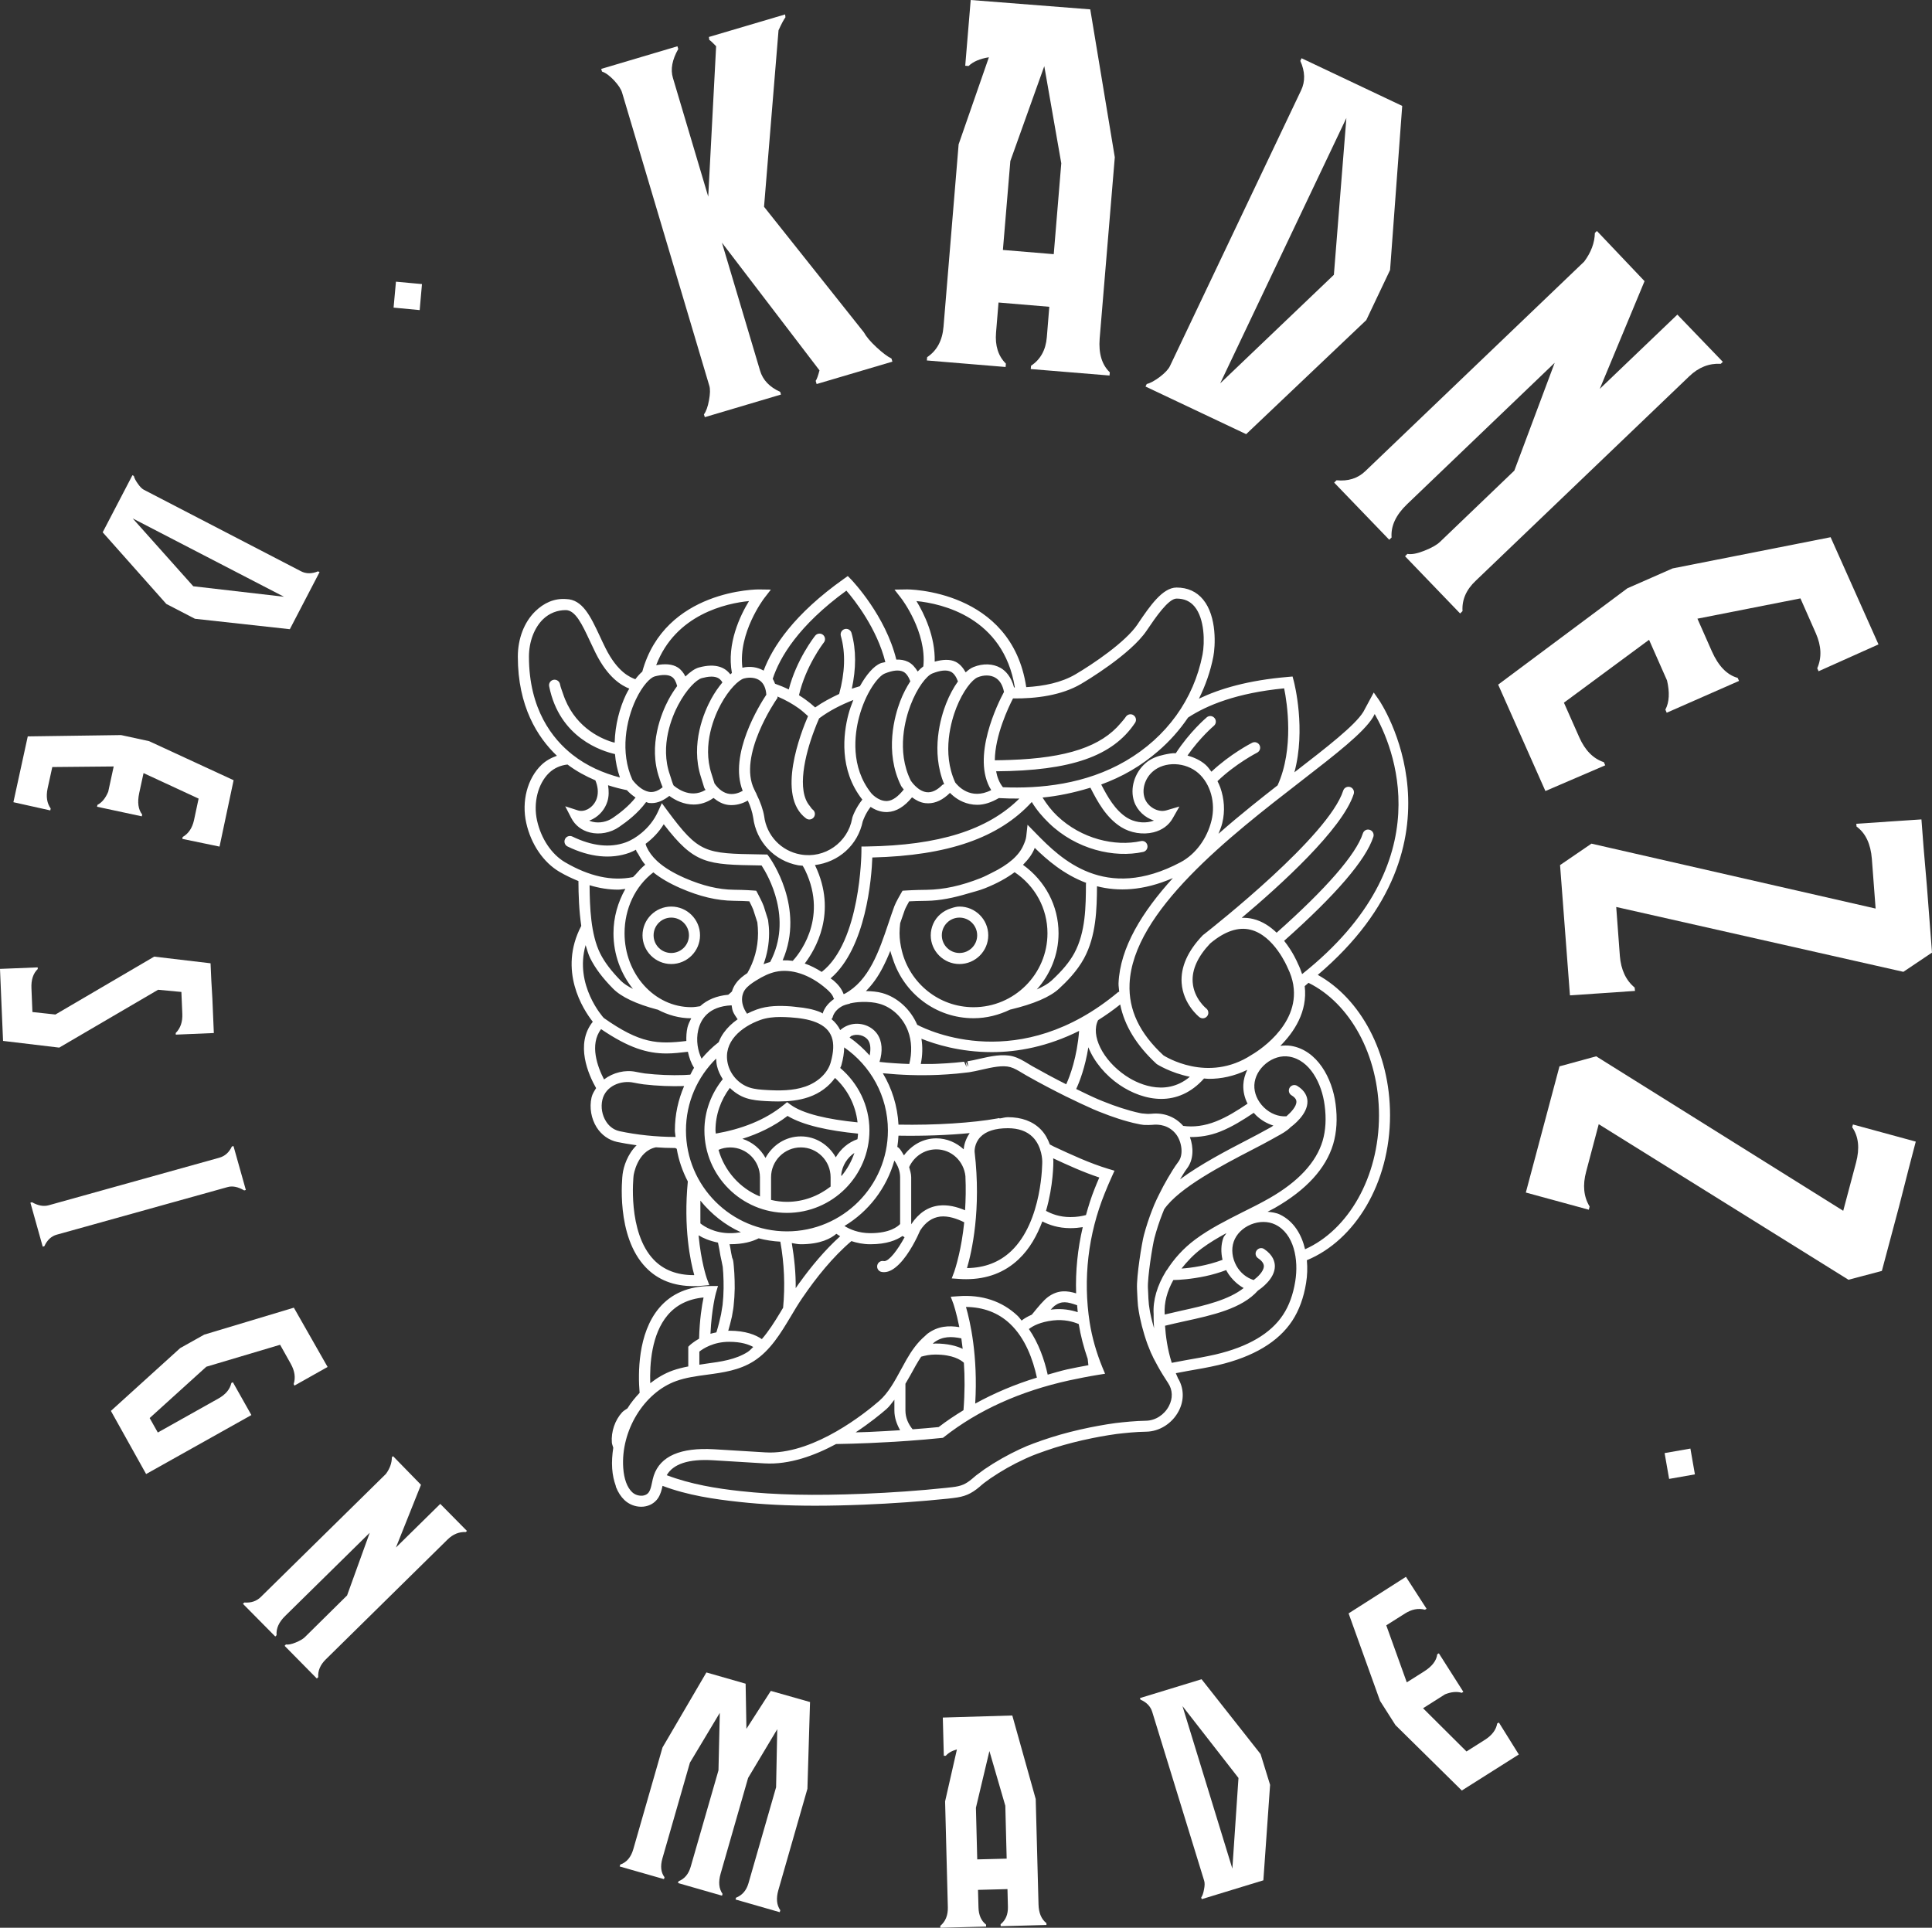 <?xml version="1.0" encoding="utf-8"?>
<!-- Generator: Adobe Illustrator 16.0.0, SVG Export Plug-In . SVG Version: 6.00 Build 0)  -->
<!DOCTYPE svg PUBLIC "-//W3C//DTD SVG 1.1//EN" "http://www.w3.org/Graphics/SVG/1.1/DTD/svg11.dtd">
<svg version="1.1" id="Layer_1" xmlns="http://www.w3.org/2000/svg" xmlns:xlink="http://www.w3.org/1999/xlink" x="0px" y="0px"
	 width="60px" height="59.872px" viewBox="0 0 60 59.872" enable-background="new 0 0 60 59.872" xml:space="preserve">
<rect x="0" y="0" width="60" height="59.872" fill="#333333" stroke="none"/>
<path fill="#FFFFFF" d="M31.964,45.066L31.964,45.066L31.964,45.066z"/>
<path fill="#FFFFFF" d="M19.07,2.496c0.135,0.146,0.22,0.275,0.252,0.389l2.705,9.092c0.033,0.101,0.029,0.255-0.009,0.457
	c-0.036,0.201-0.09,0.346-0.157,0.437l0.028,0.085l2.365-0.702l-0.024-0.083c-0.331-0.15-0.54-0.368-0.626-0.66L22.42,7.536
	l3.03,3.967c-0.043,0.166-0.083,0.275-0.118,0.326l0.029,0.099l2.353-0.696l-0.028-0.097c-0.12-0.057-0.275-0.173-0.466-0.35
	c-0.191-0.177-0.319-0.33-0.392-0.464l-3.1-3.899l0.45-5.481c0.092-0.202,0.164-0.337,0.215-0.404l-0.01-0.089l-2.367,0.7
	l0.011,0.089c0.051,0.037,0.122,0.101,0.213,0.199l-0.245,4.671l-1.097-3.688c-0.08-0.265-0.023-0.565,0.166-0.897l-0.026-0.085
	L18.671,2.14l0.025,0.083C18.811,2.261,18.935,2.354,19.07,2.496"/>
<path fill="#FFFFFF" d="M31.239,11.294c-0.238-0.236-0.34-0.556-0.306-0.965l0.077-0.933l1.577,0.132l-0.077,0.947
	c-0.033,0.398-0.199,0.692-0.49,0.884l-0.009,0.103l2.446,0.201l0.009-0.099c-0.248-0.239-0.351-0.587-0.315-1.049l0.47-5.631
	l-0.762-4.593L30.146,0l-0.17,2.042L30.08,2.05c0.14-0.135,0.348-0.226,0.631-0.271l-0.94,2.704l-0.469,5.662
	c-0.035,0.431-0.206,0.747-0.508,0.947l-0.01,0.103l2.446,0.203L31.239,11.294z M31.377,5.002l1.054-2.947l0.528,3.016l-0.234,2.823
	l-1.579-0.131L31.377,5.002z"/>
<path fill="#FFFFFF" d="M42.431,9.942l0.739-1.556l0.377-5.097l-3.125-1.48l-0.04,0.081c0.15,0.332,0.157,0.636,0.027,0.911
	l-4.075,8.568c-0.046,0.097-0.15,0.211-0.313,0.336c-0.162,0.121-0.299,0.196-0.408,0.221l-0.038,0.079l3.126,1.479L42.431,9.942z
	 M41.813,3.665l-0.388,4.87l-3.531,3.372L41.813,3.665z"/>
<path fill="#FFFFFF" d="M41.507,14.916l-0.073,0.073l1.71,1.775l0.073-0.071c-0.027-0.354,0.132-0.698,0.481-1.033l4.584-4.392
	l-1.253,3.348l-2.31,2.215c-0.101,0.095-0.261,0.186-0.483,0.273c-0.222,0.089-0.398,0.123-0.528,0.099l-0.073,0.073l1.71,1.777
	l0.075-0.073c-0.022-0.346,0.111-0.664,0.414-0.947l6.629-6.348c0.289-0.277,0.615-0.406,0.978-0.386l0.063-0.061l-1.412-1.467
	l-2.41,2.307l1.391-3.346l-1.479-1.558L49.53,7.235c-0.006,0.305-0.118,0.603-0.332,0.89l-6.797,6.508
	C42.166,14.859,41.865,14.952,41.507,14.916"/>
<path fill="#FFFFFF" d="M50.54,18.271l-4.013,2.992l1.467,3.305l1.858-0.799l-0.043-0.097c-0.332-0.11-0.585-0.369-0.764-0.774
	l-0.476-1.074l2.644-1.953l0.558,1.263c0.086,0.37,0.072,0.672-0.051,0.906l0.041,0.096l2.247-0.988l-0.044-0.095
	c-0.329-0.09-0.598-0.365-0.803-0.83l-0.446-1.008l3.199-0.63l0.479,1.085c0.172,0.393,0.188,0.753,0.043,1.085l0.041,0.093
	l1.861-0.834l-1.487-3.329l-4.907,0.969L50.54,18.271z"/>
<path fill="#FFFFFF" d="M57.657,25.671c0.283,0.207,0.438,0.541,0.475,1.002l0.117,1.545l-8.825-2.016l-0.975,0.666l0.307,4.046
	l2.021-0.138l-0.012-0.105c-0.272-0.225-0.425-0.555-0.459-0.984l-0.113-1.518l8.918,2.014L60,29.586
	c-0.037-0.462-0.09-1.15-0.159-2.07c-0.083-0.919-0.136-1.61-0.169-2.067l-2.023,0.135L57.657,25.671z"/>
<path fill="#FFFFFF" d="M57.521,35.009c0.199,0.287,0.239,0.653,0.12,1.101l-0.398,1.495l-7.672-4.798l-1.14,0.312l-1.045,3.919
	l1.957,0.534l0.024-0.1c-0.186-0.306-0.22-0.666-0.107-1.085l0.39-1.472l7.756,4.832l1.037-0.275
	c0.118-0.445,0.297-1.115,0.535-2.006c0.227-0.893,0.398-1.563,0.518-2.01l-1.951-0.532L57.521,35.009z"/>
<polygon fill="#FFFFFF" points="13.044,9.509 13.105,8.823 12.3,8.749 12.296,8.749 12.292,8.798 12.223,9.554 13.034,9.631 "/>
<path fill="#FFFFFF" d="M6.054,19.218l2.947,0.324l0.923-1.773l-0.047-0.024c-0.193,0.079-0.371,0.079-0.528-0.002l-4.882-2.532
	c-0.056-0.029-0.119-0.091-0.186-0.188c-0.07-0.096-0.11-0.177-0.124-0.239l-0.044-0.025l-0.924,1.773l1.976,2.225L6.054,19.218z
	 M8.819,18.534l-2.817-0.326l-1.881-2.107L8.819,18.534z"/>
<path fill="#FFFFFF" d="M1.574,25.11c-0.117-0.164-0.148-0.37-0.096-0.621l0.146-0.666l1.907-0.018l-0.17,0.785
	c-0.085,0.201-0.195,0.336-0.334,0.407l-0.013,0.059l1.39,0.298l0.011-0.058c-0.122-0.153-0.153-0.376-0.092-0.663l0.135-0.622
	l1.71,0.792l-0.143,0.67c-0.054,0.243-0.171,0.419-0.352,0.522l-0.011,0.059l1.156,0.24l0.437-2.062L4.63,23.019L3.76,22.83
	l-2.898,0.041l-0.446,2.044l1.146,0.255L1.574,25.11z"/>
<path fill="#FFFFFF" d="M4.91,30.74l0.723,0.068l0.029,0.677c0.011,0.251-0.056,0.448-0.205,0.599l0.002,0.05l1.182-0.05
	l-0.046-1.081c-0.024-0.364-0.042-0.725-0.056-1.085l-1.75-0.207l-3.068,1.798l-0.714-0.077l-0.03-0.733
	c-0.013-0.265,0.053-0.467,0.196-0.603L1.17,30.045L0,30.092l0.047,1.121c0.018,0.369,0.031,0.741,0.048,1.116l1.744,0.208
	L4.91,30.74z"/>
<path fill="#FFFFFF" d="M7.584,36.972l0.051-0.014l-0.384-1.364l-0.05,0.014c-0.085,0.181-0.214,0.299-0.392,0.349L1.51,37.434
	c-0.156,0.042-0.326,0.013-0.516-0.095l-0.05,0.014l0.383,1.366l0.05-0.014c0.089-0.193,0.218-0.313,0.387-0.359l5.302-1.477
	C7.221,36.824,7.393,36.861,7.584,36.972"/>
<path fill="#FFFFFF" d="M7.232,42.929l-0.047,0.024c-0.044,0.199-0.18,0.358-0.403,0.483l-1.881,1.055l-0.253-0.449l1.76-1.594
	l2.291-0.682l0.331,0.591c0.125,0.224,0.154,0.434,0.09,0.629l0.025,0.048l1.029-0.579l-1.048-1.841l-2.783,0.837L5.595,41.87
	l-2.151,1.95l1.094,1.961l3.269-1.832L7.232,42.929z"/>
<path fill="#FFFFFF" d="M12.296,48.063l0.778-1.948l-0.868-0.89L12.17,45.26c-0.001,0.177-0.062,0.35-0.185,0.517l-3.882,3.819
	c-0.135,0.134-0.305,0.19-0.515,0.175l-0.044,0.04l1.005,1.016l0.041-0.042c-0.018-0.207,0.071-0.407,0.271-0.601l2.621-2.579
	l-0.703,1.946l-1.317,1.301c-0.057,0.054-0.151,0.108-0.278,0.161c-0.128,0.053-0.23,0.073-0.305,0.061l-0.04,0.043l1,1.014
	l0.044-0.041c-0.015-0.199,0.063-0.384,0.234-0.552l3.785-3.726c0.166-0.162,0.354-0.24,0.562-0.229l0.038-0.035l-0.829-0.84
	L12.296,48.063z"/>
<path fill="#FFFFFF" d="M23.181,53.694l-0.025-1.402l-1.218-0.349l-1.363,2.33l-0.907,3.159c-0.071,0.248-0.205,0.408-0.406,0.479
	l-0.017,0.058l1.375,0.393l0.018-0.057c-0.112-0.15-0.135-0.342-0.067-0.583l0.855-2.976l0.928-1.548l-0.041,1.785l-0.863,2.995
	c-0.064,0.223-0.188,0.375-0.377,0.45l-0.016,0.056l1.366,0.392l0.016-0.056c-0.115-0.163-0.133-0.372-0.059-0.629l0.853-2.972
	l0.905-1.513l-0.036,1.803l-0.858,2.983c-0.065,0.223-0.193,0.37-0.386,0.447l-0.015,0.056l1.372,0.394l0.018-0.06
	c-0.114-0.161-0.134-0.369-0.06-0.627l0.902-3.146l0.081-2.694l-1.218-0.346L23.181,53.694z"/>
<path fill="#FFFFFF" d="M32.252,59.146l-0.087-3.271l-0.727-2.595l-2.158,0.064l0.031,1.187h0.062
	c0.072-0.087,0.188-0.154,0.345-0.197l-0.367,1.614l0.085,3.287c0.006,0.251-0.072,0.442-0.234,0.578l0.002,0.059l1.421-0.036
	l-0.003-0.063c-0.151-0.117-0.229-0.298-0.234-0.534l-0.015-0.543l0.915-0.024l0.014,0.552c0.005,0.231-0.067,0.411-0.227,0.539
	l0.002,0.062l1.422-0.039l-0.002-0.057C32.34,59.605,32.259,59.413,32.252,59.146 M30.349,57.749l-0.041-1.603l0.419-1.762
	l0.494,1.7l0.042,1.642L30.349,57.749z"/>
<path fill="#FFFFFF" d="M37.316,52.154l-1.914,0.585l0.016,0.048c0.191,0.083,0.313,0.211,0.365,0.379l1.614,5.248
	c0.019,0.06,0.019,0.15-0.005,0.267c-0.02,0.116-0.05,0.201-0.088,0.253l0.018,0.05l1.913-0.585l0.209-2.965l-0.295-0.955
	L37.316,52.154z M38.272,58.036l-1.549-5.048l1.739,2.232L38.272,58.036z"/>
<path fill="#FFFFFF" d="M46.497,53.528c-0.034,0.199-0.163,0.366-0.377,0.504l-0.577,0.365l-1.349-1.342l0.68-0.431
	c0.2-0.081,0.375-0.094,0.523-0.048l0.048-0.032l-0.76-1.195l-0.05,0.03c-0.023,0.197-0.159,0.374-0.406,0.531l-0.54,0.341
	l-0.637-1.771l0.582-0.368c0.21-0.132,0.415-0.172,0.619-0.117l0.05-0.03l-0.64-0.992l-1.781,1.136l0.977,2.718l0.478,0.751
	l2.061,2.032l1.77-1.119l-0.618-0.992L46.497,53.528z"/>
<polygon fill="#FFFFFF" points="51.697,45.13 51.697,45.131 51.696,45.131 51.836,45.931 51.836,45.932 52.637,45.791 52.497,44.99 
	"/>
<path fill="#FFFFFF" d="M20.846,29.941c0.492,0,0.894-0.4,0.894-0.892c0-0.492-0.402-0.893-0.894-0.893
	c-0.491,0-0.892,0.401-0.892,0.893C19.954,29.541,20.355,29.941,20.846,29.941 M20.846,28.499c0.304,0,0.55,0.247,0.55,0.55
	c0,0.303-0.246,0.549-0.55,0.549c-0.303,0-0.548-0.246-0.548-0.549C20.298,28.746,20.543,28.499,20.846,28.499"/>
<path fill="#FFFFFF" d="M40.925,30.278c4.876-4.138,1.931-8.498,1.898-8.542l-0.16-0.228l-0.321,0.597
	c-0.256,0.421-1.13,1.098-2.143,1.881c0.36-1.335,0.002-2.753-0.02-2.835l-0.037-0.14l-0.144,0.013
	c-1.233,0.103-2.121,0.367-2.764,0.676c0.203-0.41,0.357-0.845,0.447-1.306c0.061-0.313,0.12-1.242-0.317-1.773
	c-0.204-0.248-0.482-0.373-0.825-0.373c-0.438,0-0.835,0.586-1.186,1.103l-0.029,0.045c-0.373,0.549-1.387,1.232-1.927,1.549
	c-0.438,0.257-0.984,0.366-1.526,0.396c-0.454-3.03-3.684-3.046-3.748-3.034l-0.344,0.005l0.211,0.272
	c0.01,0.012,0.796,1.043,0.685,2.113c-0.059,0.043-0.117,0.095-0.175,0.159c-0.081-0.133-0.176-0.242-0.301-0.302
	c-0.108-0.053-0.229-0.073-0.363-0.068c-0.333-1.359-1.346-2.429-1.404-2.49l-0.103-0.105l-0.12,0.085
	c-1.55,1.098-2.215,2.111-2.494,2.852c-0.189-0.108-0.417-0.146-0.659-0.09c-0.136-1.083,0.664-2.142,0.674-2.154l0.21-0.272
	l-0.343-0.005c-0.065-0.007-2.946,0.001-3.65,2.552c-0.074,0.064-0.146,0.144-0.216,0.237c-0.002-0.001-0.003-0.002-0.004-0.002
	c-0.149-0.057-0.544-0.209-0.921-0.963c-0.063-0.125-0.121-0.251-0.178-0.373c-0.287-0.612-0.534-1.141-1.045-1.152
	c-0.374-0.029-0.696,0.123-0.961,0.382c-0.343,0.335-0.54,0.848-0.54,1.406c0,1.543,0.61,2.505,1.214,3.079
	c-0.175,0.062-0.343,0.15-0.484,0.287c-0.435,0.422-0.619,1.129-0.468,1.801c0.146,0.656,0.532,1.223,1.031,1.516
	c0.198,0.116,0.394,0.207,0.589,0.287c0.002,0.421,0.018,0.912,0.088,1.392c-0.725,1.389,0.056,2.595,0.358,2.978
	c-0.556,0.691-0.135,1.646,0.103,2.061c-0.056,0.09-0.116,0.178-0.142,0.291c-0.071,0.312-0.011,0.658,0.16,0.929
	c0.151,0.237,0.378,0.397,0.639,0.453c0.14,0.03,0.356,0.066,0.601,0.102c-0.278,0.27-0.405,0.655-0.435,0.897
	c-0.01,0.078-0.221,1.925,0.724,2.9c0.371,0.385,0.867,0.578,1.475,0.578c0.088,0,0.177-0.004,0.269-0.012l0.225-0.02l-0.079-0.211
	c-0.003-0.009-0.177-0.505-0.255-1.336c0.14,0.088,0.34,0.173,0.603,0.227c0.015,0.071,0.031,0.143,0.043,0.215
	c0.02,0.124,0.04,0.247,0.07,0.365l0.035,0.176c0.006,0.069,0.012,0.138,0.016,0.209c0.01,0.152,0.01,0.305,0.01,0.456
	c-0.002,0.17-0.012,0.337-0.031,0.513l-0.048,0.296c-0.04,0.182-0.083,0.358-0.137,0.533c-0.003,0.009-0.006,0.017-0.009,0.026
	c-0.064,0.014-0.126,0.024-0.183,0.043c0.037-0.778,0.166-1.255,0.169-1.264l0.065-0.221l-0.23,0.002
	c-0.682,0.003-1.22,0.233-1.6,0.685c-0.665,0.791-0.654,2.038-0.604,2.632c-0.001,0.001-0.002,0.003-0.003,0.004
	c-0.138,0.146-0.267,0.304-0.374,0.477c-0.001,0.002-0.002,0.002-0.003,0.003c-0.055,0.04-0.113,0.068-0.163,0.121
	c-0.223,0.243-0.345,0.603-0.319,0.939c0.005,0.059,0.031,0.105,0.044,0.161c-0.032,0.213-0.049,0.43-0.034,0.647
	c0.014,0.203,0.054,0.377,0.11,0.532c0.004,0.012,0.004,0.029,0.008,0.04c0.064,0.163,0.151,0.299,0.262,0.405
	c0.139,0.133,0.33,0.209,0.521,0.209c0.026,0,0.051-0.001,0.076-0.004c0.186-0.021,0.344-0.112,0.445-0.26
	c0.082-0.122,0.115-0.259,0.142-0.385c0.784,0.297,1.618,0.416,2.383,0.499c0.724,0.079,1.482,0.118,2.356,0.118
	c0.466,0,0.967-0.011,1.512-0.033c0.882-0.036,1.754-0.098,2.617-0.187l0.167-0.02c0.346-0.04,0.543-0.123,0.81-0.347
	c0.034-0.031,0.069-0.062,0.139-0.118l0.201-0.146c0.33-0.225,0.69-0.43,1.072-0.605l0.053-0.024
	c0.055-0.023,0.129-0.056,0.152-0.066l0.045-0.018l0.127-0.049c0.178-0.065,0.356-0.128,0.538-0.186
	c0.366-0.115,0.76-0.216,1.17-0.299c0.172-0.035,0.341-0.066,0.516-0.094l0.176-0.026l0.065-0.01
	c0.277-0.032,0.603-0.067,0.919-0.071c0.413-0.005,0.81-0.256,1.011-0.64c0.18-0.34,0.165-0.723-0.029-1.033l-0.004-0.016
	c-0.021-0.041-0.036-0.086-0.056-0.128c0.122-0.021,0.244-0.048,0.366-0.069c0.318-0.055,0.638-0.109,0.951-0.183
	c1.093-0.257,1.867-0.72,2.299-1.376c0.212-0.323,0.357-0.718,0.43-1.174c0.038-0.229,0.046-0.469,0.024-0.707
	c1.493-0.616,2.583-2.39,2.583-4.503C43.17,32.688,42.244,31.009,40.925,30.278 M40.408,24.258c1.082-0.838,1.937-1.5,2.232-1.983
	l0.053-0.099c0.551,0.966,2.15,4.576-2.255,8.078c-0.035-0.11-0.08-0.223-0.137-0.338c-0.009-0.025-0.152-0.359-0.421-0.696
	c1.605-1.426,2.541-2.514,2.771-3.231c0.029-0.09-0.021-0.187-0.11-0.215c-0.091-0.032-0.187,0.019-0.216,0.11
	c-0.209,0.649-1.138,1.716-2.678,3.084c-0.199-0.19-0.439-0.356-0.731-0.427c-0.116-0.029-0.234-0.038-0.354-0.035
	c1.205-1.013,3.129-2.758,3.479-3.846c0.029-0.091-0.021-0.187-0.11-0.216c-0.091-0.029-0.187,0.021-0.216,0.11
	c-0.456,1.414-3.998,4.207-4.326,4.466c-0.007,0.006-0.014,0.008-0.021,0.014c0,0.001,0,0.002-0.001,0.003
	c-0.002,0.002-0.012,0.009-0.013,0.01c-0.471,0.491-0.691,0.99-0.657,1.483c0.046,0.654,0.53,1.043,0.551,1.06
	c0.032,0.024,0.069,0.037,0.106,0.037c0.051,0,0.101-0.023,0.135-0.066c0.059-0.074,0.046-0.182-0.028-0.241
	c-0.004-0.002-0.386-0.309-0.421-0.813c-0.029-0.392,0.161-0.803,0.543-1.205l0.011-0.009c0.442-0.37,0.863-0.512,1.24-0.418
	c0.735,0.179,1.146,1.162,1.155,1.183c0.089,0.179,0.144,0.352,0.173,0.517c0,0.006,0.001,0.011,0.002,0.016
	c0.212,1.297-1.216,2.126-1.293,2.17c-1.368,0.896-2.703,0.038-2.737,0.018c-0.744-0.686-1.089-1.413-1.054-2.224
	C35.176,28.309,38.2,25.967,40.408,24.258 M37.967,39.128c-0.488,0.183-0.966,0.25-1.274,0.271c0.177-0.224,0.38-0.44,0.636-0.63
	c0.237-0.176,0.495-0.328,0.758-0.471c-0.028,0.053-0.077,0.096-0.097,0.152C37.916,38.665,37.914,38.899,37.967,39.128
	 M37.438,39.635c0.206-0.044,0.42-0.105,0.645-0.189c0.007,0.012,0.009,0.025,0.016,0.037c0.076,0.136,0.176,0.251,0.285,0.35
	c0.075,0.066,0.154,0.124,0.239,0.171c-0.459,0.364-1.192,0.542-1.922,0.7c-0.182,0.04-0.358,0.081-0.531,0.123v-0.018
	c-0.021-0.348,0.076-0.709,0.269-1.054C36.611,39.754,36.988,39.73,37.438,39.635 M37.123,38.493
	c-0.377,0.28-0.667,0.609-0.886,0.954c-0.018,0.014-0.022,0.028-0.033,0.046c-0.262,0.429-0.403,0.882-0.377,1.32
	c0,0.018-0.004,0.189,0.014,0.443c-0.04-0.143-0.081-0.285-0.11-0.434c-0.013-0.054-0.021-0.107-0.03-0.162l-0.021-0.139
	c-0.013-0.125-0.019-0.25-0.023-0.375l-0.007-0.139c-0.017-0.332,0.142-1.331,0.203-1.56c0.069-0.259,0.152-0.512,0.247-0.753
	l0.021-0.051c0.015-0.034,0.026-0.063,0.032-0.083c0.463-0.673,1.82-1.376,2.719-1.843c0.253-0.131,0.473-0.245,0.636-0.338
	l0.128-0.072c0.163-0.088,0.33-0.179,0.447-0.301c0.055-0.04,0.537-0.397,0.521-0.807c-0.005-0.131-0.064-0.32-0.318-0.474
	c-0.079-0.05-0.186-0.024-0.235,0.057c-0.049,0.081-0.023,0.188,0.058,0.236c0.149,0.09,0.151,0.169,0.152,0.194
	c0.008,0.146-0.165,0.333-0.31,0.458c-0.247,0.017-0.501-0.083-0.7-0.277c-0.199-0.195-0.307-0.448-0.296-0.695
	c0.012-0.246,0.141-0.487,0.357-0.665c0.216-0.176,0.479-0.257,0.725-0.216c0.641,0.104,1.015,0.834,1.101,1.512
	c0.055,0.408,0.033,0.78-0.063,1.106c-0.2,0.667-0.755,1.265-1.649,1.777c-0.275,0.157-0.56,0.3-0.844,0.44
	C38.088,37.902,37.578,38.156,37.123,38.493 M30.071,33.132l-0.078-0.162l0.025,0.17l-0.076-0.165l-0.267,0.028
	c-0.186,0.017-0.371,0.028-0.559,0.036c-0.173,0.01-0.346,0.005-0.52,0.005c0.055-0.264,0.061-0.53,0.02-0.783
	c0.418,0.169,1.195,0.416,2.188,0.416c0.796,0,1.728-0.169,2.709-0.659c-0.065,0.821-0.285,1.406-0.401,1.658
	c-0.341-0.171-0.692-0.359-1.061-0.567l-0.121-0.073c-0.144-0.087-0.292-0.177-0.464-0.225c-0.332-0.09-0.713-0.002-1.052,0.075
	c-0.129,0.029-0.254,0.059-0.37,0.076L30.071,33.132z M27.241,32.11c-0.204-0.287-0.607-0.394-0.936-0.251
	c-0.077,0.032-0.148,0.078-0.211,0.134c-0.064-0.131-0.154-0.245-0.272-0.342c0.011-0.017,0.029-0.027,0.034-0.048
	c0.034-0.149,0.156-0.287,0.328-0.369c0.046-0.022,0.104-0.036,0.158-0.051c0.017-0.004,0.033-0.004,0.049-0.012
	c0.003-0.002,0.005-0.006,0.008-0.008c0.104-0.023,0.22-0.04,0.361-0.044c0.224-0.006,0.395,0.012,0.545,0.054
	c0.395,0.107,0.738,0.432,0.893,0.844c0.119,0.313,0.129,0.677,0.041,1.028c-0.311-0.01-0.62-0.03-0.925-0.064
	C27.418,32.651,27.4,32.336,27.241,32.11 M27.008,32.78c-0.188-0.207-0.392-0.398-0.624-0.556c0.021-0.014,0.034-0.041,0.057-0.051
	c0.177-0.077,0.414-0.019,0.52,0.134C27.04,32.422,27.045,32.596,27.008,32.78 M25.956,35.944c-0.218-0.382-0.614-0.65-1.085-0.65
	c-0.479,0-0.882,0.275-1.098,0.669c-0.155-0.282-0.406-0.493-0.718-0.594c0.491-0.154,0.971-0.379,1.403-0.711
	c0.474,0.289,1.28,0.462,2.189,0.55c-0.002,0.059-0.01,0.114-0.017,0.173C26.342,35.481,26.11,35.682,25.956,35.944 M26.534,35.807
	c-0.089,0.266-0.226,0.508-0.402,0.719c-0.001-0.014-0.007-0.025-0.008-0.038C26.156,36.201,26.309,35.959,26.534,35.807
	 M25.795,36.562v0.29c-0.376,0.293-0.843,0.475-1.355,0.475c-0.171,0-0.335-0.022-0.494-0.06v-0.705c0-0.51,0.415-0.926,0.925-0.926
	C25.381,35.636,25.795,36.052,25.795,36.562 M23.601,36.562v0.598c-0.626-0.256-1.1-0.792-1.287-1.448
	c0.111-0.049,0.233-0.075,0.362-0.075C23.186,35.636,23.601,36.052,23.601,36.562 M24.551,34.309l-0.107-0.079l-0.103,0.085
	c-0.59,0.484-1.333,0.756-2.111,0.892c-0.002-0.032-0.01-0.064-0.01-0.098c0-0.497,0.169-0.951,0.446-1.321
	c0.146,0.141,0.317,0.255,0.511,0.318c0.198,0.064,0.403,0.08,0.597,0.091c0.129,0.007,0.26,0.012,0.393,0.012
	c0.319,0,0.644-0.029,0.953-0.137c0.347-0.12,0.626-0.334,0.812-0.594c0.384,0.352,0.638,0.835,0.7,1.38
	C25.722,34.769,24.939,34.595,24.551,34.309 M19.396,28.985c0-0.765,0.332-1.462,0.894-1.891c0.223,0.18,0.503,0.343,0.845,0.492
	c0.592,0.258,1.132,0.386,1.651,0.391c0.209,0.002,0.384,0.01,0.485,0.016c0.049,0.095,0.104,0.21,0.122,0.26l0.127,0.394
	c0.013,0.109,0.021,0.223,0.021,0.338c0,0.457-0.124,0.88-0.332,1.238c-0.125,0.083-0.257,0.18-0.355,0.32
	c-0.053,0.071-0.095,0.157-0.124,0.252c-0.038,0.033-0.073,0.07-0.113,0.1c-0.36,0.032-0.655,0.156-0.876,0.357
	c-0.089,0.013-0.179,0.029-0.272,0.029C20.325,31.282,19.396,30.252,19.396,28.985 M19.657,30.714
	c-0.156-0.08-0.287-0.164-0.374-0.251c-0.301-0.306-0.506-0.577-0.645-0.853c-0.292-0.592-0.323-1.434-0.328-2.117
	c0.302,0.092,0.597,0.138,0.886,0.138c0.076,0,0.149-0.017,0.225-0.023c-0.23,0.408-0.369,0.876-0.369,1.377
	C19.052,29.649,19.285,30.25,19.657,30.714 M25.315,26.88c-0.002-0.003-0.006-0.009-0.007-0.013c0.728-0.089,1.335-0.612,1.488-1.37
	l0.003,0.001c0.001-0.003,0.07-0.22,0.238-0.437c0.126,0.082,0.291,0.16,0.491,0.16c0.011,0,0.024,0,0.037-0.001
	c0.273-0.012,0.527-0.172,0.759-0.457c0.115,0.085,0.246,0.161,0.41,0.181c0.03,0.004,0.061,0.005,0.091,0.005
	c0.234,0,0.46-0.109,0.677-0.324c0.119,0.121,0.316,0.28,0.605,0.344c0.081,0.018,0.161,0.027,0.243,0.027
	c0.221,0,0.444-0.078,0.67-0.209c0.206,0.011,0.415,0.017,0.637,0.015c-0.983,0.976-2.498,1.454-4.736,1.488l-0.168,0.002
	l-0.001,0.169c0,0.028-0.024,2.788-1.233,3.725c-0.174-0.11-0.349-0.2-0.527-0.261C25.311,29.508,26.017,28.347,25.315,26.88
	 M23.458,24.59c-0.012-0.021-0.018-0.045-0.031-0.065c-0.525-1.042,0.674-2.784,0.686-2.801l0.033-0.046l-0.001-0.046
	c0.26,0.11,0.484,0.24,0.663,0.369c0.097,0.07,0.192,0.155,0.286,0.241c-0.215,0.495-0.999,2.48-0.061,3.176
	c0.032,0.023,0.068,0.034,0.103,0.034c0.053,0,0.104-0.024,0.138-0.07c0.056-0.076,0.04-0.183-0.036-0.239
	c-0.038-0.029-0.059-0.074-0.089-0.11c-0.416-0.486-0.146-1.589,0.126-2.316c0.058-0.156,0.114-0.296,0.164-0.406
	c0.323-0.241,0.683-0.422,1.062-0.571c-0.057,0.146-0.113,0.294-0.154,0.452c-0.154,0.589-0.301,1.71,0.433,2.642
	c-0.214,0.27-0.318,0.557-0.316,0.59c-0.135,0.739-0.849,1.253-1.608,1.113c-0.597-0.108-1.049-0.585-1.125-1.192
	c-0.028-0.18-0.117-0.442-0.237-0.678l0.003-0.003L23.458,24.59z M30.783,24.539c-0.643,0.33-1.045-0.139-1.118-0.237
	c-0.426-0.932-0.117-1.932,0.035-2.32c0.209-0.53,0.491-0.877,0.662-0.946c0.194-0.079,0.397-0.075,0.544,0.009
	c0.14,0.08,0.232,0.23,0.274,0.445C31.001,21.821,30.148,23.525,30.783,24.539 M35.43,26.123c-0.796,0.175-1.844-0.064-2.597-0.782
	c-0.172-0.163-0.322-0.357-0.456-0.571c0.475-0.045,0.964-0.148,1.45-0.295c0.013-0.004,0.024-0.007,0.037-0.01
	c0.215,0.422,0.485,0.929,0.954,1.223c0.29,0.182,0.674,0.245,1.007,0.162c0.265-0.067,0.47-0.216,0.593-0.432l0.21-0.369
	l-0.408,0.12c-0.258,0.075-0.579-0.108-0.673-0.384c-0.093-0.275,0.013-0.614,0.255-0.824c0.369-0.322,1.015-0.299,1.415,0.052
	c0.377,0.333,0.542,0.924,0.407,1.471c-0.138,0.564-0.495,1.047-0.957,1.294c-2.357,1.252-3.729-0.114-4.477-0.877
	c-0.008-0.009-0.017-0.018-0.025-0.026l-0.254-0.259l-0.04,0.361c-0.011,0.097-0.05,0.188-0.09,0.279
	c-0.14,0.321-0.467,0.602-0.979,0.852c-0.11,0.054-0.212,0.11-0.342,0.162c-0.606,0.241-1.157,0.36-1.681,0.366
	c-0.377,0.003-0.66,0.022-0.66,0.022l-0.09,0.006l-0.046,0.079c-0.017,0.028-0.163,0.281-0.207,0.4
	c-0.063,0.171-0.122,0.346-0.181,0.523c-0.296,0.88-0.604,1.789-1.361,2.198c-0.012,0.003-0.023,0.007-0.035,0.011
	c-0.063-0.179-0.189-0.316-0.314-0.424c-0.029-0.025-0.061-0.041-0.09-0.064c1.104-0.947,1.274-3.126,1.296-3.755
	c2.347-0.059,3.933-0.609,4.952-1.724c0.152,0.253,0.337,0.464,0.534,0.656c0.843,0.816,2.023,1.093,2.926,0.895
	c0.093-0.021,0.15-0.113,0.13-0.205C35.614,26.161,35.526,26.101,35.43,26.123 M32.874,28.985c0-0.857-0.417-1.629-1.104-2.125
	c0.163-0.165,0.295-0.337,0.365-0.527c0.379,0.372,0.906,0.829,1.599,1.088c-0.001,0.007-0.008,0.012-0.009,0.02
	c-0.003,0.707-0.008,1.509-0.361,2.162c-0.152,0.278-0.372,0.542-0.71,0.855c-0.104,0.095-0.261,0.186-0.454,0.272
	C32.614,30.265,32.874,29.656,32.874,28.985 M30.234,31.282c-1.076,0-1.974-0.745-2.224-1.744c-0.044-0.178-0.074-0.362-0.074-0.553
	c0-0.106,0.009-0.211,0.02-0.313c0.047-0.139,0.094-0.278,0.143-0.412c0.019-0.052,0.082-0.17,0.136-0.266
	c0.109-0.006,0.308-0.014,0.547-0.016c0.409-0.005,0.838-0.095,1.282-0.228c0.174-0.052,0.342-0.09,0.523-0.162
	c0.378-0.15,0.679-0.318,0.923-0.499c0.636,0.427,1.02,1.124,1.02,1.896C32.53,30.252,31.5,31.282,30.234,31.282 M25.661,30.709
	c0.095,0.081,0.194,0.18,0.226,0.29c0.001,0.001,0.002,0.003,0.003,0.005c0.002,0.008,0.012,0.012,0.015,0.02
	c-0.171,0.119-0.302,0.273-0.357,0.454c-0.022-0.011-0.035-0.028-0.059-0.037c-0.241-0.102-0.495-0.141-0.735-0.164
	c-0.063-0.006-0.131-0.018-0.191-0.021c-0.345-0.024-0.714-0.028-1.066,0.099c-0.1,0.036-0.2,0.08-0.297,0.129
	c-0.263-0.382-0.126-0.66-0.068-0.74c0.084-0.119,0.219-0.209,0.337-0.284c0.237-0.149,0.427-0.234,0.613-0.276
	C24.566,30.073,25.149,30.264,25.661,30.709 M23.613,31.678c0.198-0.071,0.411-0.092,0.624-0.092c0.102,0,0.204,0.005,0.303,0.011
	c0.258,0.018,0.557,0.051,0.817,0.16c0.489,0.207,0.626,0.59,0.44,1.243c-0.092,0.324-0.393,0.611-0.788,0.747
	c-0.384,0.133-0.81,0.13-1.216,0.106c-0.171-0.01-0.351-0.023-0.512-0.075c-0.334-0.107-0.6-0.399-0.679-0.743
	C22.446,32.358,23.022,31.89,23.613,31.678 M23.918,29.878c-0.068,0.019-0.136,0.04-0.205,0.069
	c0.108-0.299,0.172-0.622,0.172-0.962c0-0.129-0.01-0.258-0.032-0.412l-0.134-0.427c-0.04-0.118-0.175-0.37-0.189-0.399
	l-0.045-0.083l-0.094-0.007c0,0-0.256-0.02-0.601-0.023c-0.473-0.005-0.969-0.124-1.518-0.362c-0.357-0.156-0.636-0.324-0.842-0.509
	c-0.009-0.009-0.018-0.018-0.028-0.026c-0.147-0.137-0.253-0.283-0.323-0.439c-0.012-0.028-0.02-0.06-0.03-0.09
	c0.22-0.163,0.416-0.367,0.564-0.609c0.959,1.248,1.33,1.254,2.998,1.28l0.041,0.001C23.856,27.192,24.627,28.532,23.918,29.878
	 M21.684,31.991c0.077-0.332,0.318-0.734,1.028-0.767l0.009-0.001c0.012,0.063,0.016,0.126,0.042,0.192
	c0.031,0.079,0.09,0.16,0.145,0.242c-0.168,0.117-0.314,0.255-0.429,0.415c-0.066,0.091-0.119,0.19-0.159,0.295
	c-0.196,0.152-0.373,0.324-0.532,0.514C21.672,32.642,21.609,32.313,21.684,31.991 M27.397,30.841
	c-0.148-0.041-0.316-0.057-0.505-0.06c0.207-0.208,0.376-0.45,0.515-0.718c0.089-0.171,0.17-0.349,0.243-0.533
	c0.019,0.088,0.052,0.169,0.079,0.253c0.341,1.064,1.329,1.841,2.505,1.841c0.41,0,0.793-0.102,1.14-0.269
	c0.005-0.001,0.009-0.001,0.013-0.002c0.719-0.172,1.223-0.389,1.499-0.644c0.229-0.211,0.558-0.537,0.779-0.943
	c0.381-0.702,0.399-1.545,0.403-2.241c0.651,0.167,1.433,0.147,2.357-0.254c-0.949,1.046-1.641,2.155-1.688,3.268
	c-0.003,0.09,0.017,0.175,0.021,0.264c-0.011,0.006-0.024,0.002-0.035,0.011c-3.048,2.546-5.873,1.206-6.238,1.014
	C28.28,31.351,27.873,30.973,27.397,30.841 M34.789,31.197c0.131,0.657,0.507,1.274,1.134,1.851c0.008,0.005,0.42,0.271,1.029,0.395
	c-0.796,0.668-1.709,0.161-1.99-0.031c-0.718-0.486-1.098-1.256-0.859-1.728C34.33,31.54,34.559,31.381,34.789,31.197 M33.8,32.526
	c0.175,0.445,0.537,0.876,0.969,1.169c0.376,0.255,0.833,0.435,1.298,0.435c0.459,0,0.925-0.184,1.325-0.634
	c0.053,0.003,0.104,0.011,0.159,0.011c0.368,0,0.773-0.079,1.184-0.279c-0.07,0.146-0.115,0.3-0.122,0.459
	c-0.01,0.202,0.036,0.405,0.131,0.591c-0.318,0.214-0.635,0.414-0.979,0.55c-0.359,0.143-0.707,0.184-1.02,0.14
	c-0.247-0.282-0.6-0.419-0.992-0.376l-0.096,0.004c-0.018,0-0.035-0.002-0.055-0.003l-0.115-0.01l-0.001,0.001
	c-0.019-0.002-0.036-0.005-0.054-0.008c-0.109-0.022-0.219-0.049-0.326-0.079c-0.186-0.051-0.37-0.112-0.551-0.177
	c-0.105-0.039-0.211-0.08-0.312-0.12l-0.143-0.059c-0.221-0.095-0.45-0.208-0.678-0.319C33.528,33.597,33.7,33.147,33.8,32.526
	 M36.868,36.284c0.204-0.27,0.201-0.654,0.086-0.969c0.302,0.003,0.615-0.041,0.938-0.169c0.374-0.149,0.709-0.36,1.044-0.584
	c0.023,0.027,0.049,0.053,0.074,0.079c0.157,0.152,0.343,0.257,0.536,0.317c-0.027,0.016-0.046,0.034-0.074,0.05l-0.136,0.074
	c-0.16,0.092-0.375,0.203-0.622,0.332c-0.615,0.319-1.433,0.746-2.067,1.214C36.717,36.513,36.786,36.395,36.868,36.284
	 M39.88,21.379c0.093,0.448,0.313,1.872-0.203,3.012c-0.265,0.207-0.536,0.421-0.81,0.642c-0.344,0.277-0.689,0.566-1.026,0.863
	c0.043-0.109,0.09-0.217,0.117-0.332c0.093-0.377,0.061-0.759-0.059-1.1c-0.024-0.071-0.057-0.137-0.089-0.203
	c0.562-0.542,1.222-0.88,1.231-0.885c0.085-0.043,0.118-0.146,0.076-0.231c-0.044-0.086-0.15-0.118-0.231-0.076
	c-0.044,0.022-0.685,0.354-1.264,0.899c-0.059-0.073-0.109-0.152-0.18-0.214c-0.163-0.144-0.359-0.23-0.563-0.289
	c0.389-0.56,0.813-0.917,0.818-0.922c0.073-0.06,0.083-0.169,0.021-0.242c-0.062-0.074-0.169-0.083-0.24-0.023
	c-0.031,0.026-0.531,0.453-0.962,1.115c-0.123-0.005-0.241,0.02-0.359,0.045c-0.213,0.045-0.417,0.12-0.58,0.263
	c-0.345,0.299-0.492,0.788-0.356,1.192c0.097,0.286,0.341,0.504,0.616,0.592c-0.035,0.014-0.066,0.023-0.097,0.031
	c-0.24,0.06-0.525,0.015-0.741-0.12c-0.371-0.233-0.608-0.659-0.8-1.031c0.316-0.117,0.629-0.258,0.931-0.435
	c0.305-0.177,0.582-0.381,0.838-0.602c0.359-0.309,0.668-0.658,0.928-1.042C37.481,21.902,38.413,21.521,39.88,21.379
	 M33.572,21.242c0.155-0.091,1.535-0.914,2.036-1.653l0.03-0.044c0.242-0.357,0.646-0.954,0.901-0.954
	c0.239,0,0.423,0.082,0.561,0.25c0.314,0.38,0.317,1.115,0.246,1.488c-0.271,1.392-1.118,2.566-2.388,3.306
	c-1.246,0.726-2.656,0.864-3.811,0.815c-0.115-0.142-0.177-0.313-0.212-0.495c2.324-0.016,3.623-0.467,4.315-1.505
	c0.053-0.078,0.031-0.185-0.048-0.237c-0.075-0.053-0.184-0.031-0.237,0.047c-0.046,0.07-0.104,0.131-0.157,0.195
	c-0.609,0.731-1.675,1.087-3.439,1.147c-0.155,0.005-0.309,0.01-0.474,0.011c0.006-0.771,0.425-1.65,0.565-1.921
	C32.181,21.7,32.968,21.597,33.572,21.242 M28.461,18.668c0.789,0.077,2.703,0.505,3.056,2.682c-0.009,0-0.018,0.001-0.025,0.001
	c-0.088-0.338-0.266-0.519-0.415-0.605c-0.242-0.138-0.548-0.148-0.844-0.029c-0.08,0.032-0.161,0.09-0.243,0.165
	c-0.082-0.145-0.181-0.264-0.313-0.328c-0.178-0.087-0.4-0.072-0.649-0.005C29.049,19.771,28.697,19.054,28.461,18.668
	 M28.951,20.918c0.25-0.1,0.444-0.12,0.577-0.056c0.095,0.047,0.167,0.155,0.222,0.301c-0.135,0.19-0.263,0.422-0.369,0.692
	c-0.164,0.417-0.482,1.475-0.059,2.5c-0.019,0.008-0.042,0.008-0.057,0.024c-0.168,0.168-0.329,0.243-0.488,0.225
	c-0.286-0.035-0.491-0.359-0.492-0.359c-0.459-0.927-0.159-1.947-0.009-2.341C28.486,21.352,28.775,20.99,28.951,20.918
	 M28.051,20.862c0.094,0.046,0.165,0.154,0.22,0.297c-0.116,0.181-0.226,0.387-0.316,0.623c-0.166,0.437-0.496,1.567,0.03,2.628
	c0.003,0.006,0.035,0.052,0.082,0.111c-0.17,0.212-0.342,0.348-0.517,0.357c-0.007,0-0.015,0-0.022,0
	c-0.267,0-0.469-0.241-0.47-0.242c-0.653-0.817-0.519-1.827-0.38-2.357c0.199-0.758,0.591-1.277,0.798-1.36
	C27.727,20.817,27.917,20.798,28.051,20.862 M26.285,18.344c0.26,0.299,0.951,1.18,1.21,2.219c-0.051,0.016-0.093,0.015-0.148,0.037
	c-0.218,0.088-0.446,0.36-0.642,0.712c-0.084,0.027-0.17,0.048-0.251,0.078c0.133-0.619,0.141-1.202-0.01-1.734
	c-0.026-0.091-0.121-0.144-0.212-0.118c-0.091,0.026-0.144,0.12-0.119,0.212c0.155,0.542,0.125,1.15-0.052,1.803
	c-0.258,0.122-0.512,0.253-0.745,0.419c-0.1-0.091-0.203-0.174-0.307-0.249c-0.06-0.043-0.127-0.087-0.196-0.13
	c0.209-0.911,0.762-1.625,0.771-1.636c0.06-0.074,0.047-0.181-0.026-0.241c-0.076-0.059-0.182-0.046-0.241,0.027
	c-0.038,0.047-0.582,0.746-0.821,1.671c-0.13-0.065-0.274-0.124-0.426-0.178c-0.022-0.057-0.045-0.109-0.072-0.154
	C24.216,20.415,24.793,19.432,26.285,18.344 M23.104,21.072c0.188-0.049,0.375-0.024,0.498,0.068
	c0.117,0.088,0.183,0.235,0.197,0.436c-0.201,0.302-1.18,1.862-0.734,2.986c-0.095,0.054-0.245,0.116-0.412,0.095
	c-0.169-0.022-0.326-0.13-0.463-0.323l-0.094-0.302c-0.298-0.916,0.104-1.816,0.291-2.16C22.641,21.405,22.94,21.117,23.104,21.072
	 M21.769,24.136l0.1,0.325l0.023,0.046c0.007,0.01,0.015,0.014,0.023,0.024c-0.505,0.306-0.962-0.109-0.997-0.138
	c-0.018-0.032-0.07-0.179-0.112-0.325c-0.322-0.913,0.071-1.824,0.256-2.173c0.257-0.487,0.564-0.788,0.735-0.834
	c0.411-0.111,0.561-0.005,0.638,0.134c-0.121,0.147-0.241,0.315-0.349,0.514C21.878,22.092,21.431,23.097,21.769,24.136
	 M23.261,18.668c-0.271,0.442-0.698,1.322-0.531,2.233c-0.016,0.012-0.033,0.028-0.05,0.043c-0.155-0.207-0.441-0.357-0.972-0.214
	c-0.13,0.035-0.276,0.139-0.421,0.28c-0.06-0.116-0.135-0.213-0.235-0.278c-0.171-0.111-0.4-0.123-0.674-0.072
	C20.98,19.077,22.563,18.736,23.261,18.668 M19.747,21.726c0.209-0.441,0.45-0.681,0.585-0.718c0.241-0.063,0.422-0.059,0.533,0.013
	c0.079,0.051,0.13,0.154,0.165,0.286c-0.095,0.13-0.188,0.271-0.272,0.43c-0.205,0.388-0.643,1.406-0.279,2.437
	c0.017,0.061,0.056,0.172,0.1,0.278c-0.127,0.098-0.253,0.156-0.386,0.146c-0.313-0.032-0.552-0.38-0.554-0.38
	C19.253,23.363,19.442,22.371,19.747,21.726 M18.884,24.388c0.194,0.064,0.389,0.113,0.585,0.153
	c0.066,0.074,0.156,0.153,0.269,0.23c-0.218,0.273-0.491,0.484-0.704,0.63c-0.183,0.127-0.426,0.173-0.632,0.122
	c-0.033-0.008-0.068-0.02-0.105-0.036c0.038-0.013,0.075-0.029,0.111-0.048c0.217-0.113,0.383-0.313,0.456-0.549
	C18.913,24.731,18.911,24.559,18.884,24.388 M16.427,20.395c0-0.46,0.163-0.894,0.436-1.161c0.198-0.192,0.451-0.287,0.713-0.285
	c0.298,0.007,0.504,0.447,0.742,0.956c0.058,0.124,0.118,0.252,0.182,0.381c0.388,0.776,0.814,1.009,1.043,1.101
	c-0.035,0.063-0.073,0.122-0.105,0.192c-0.191,0.402-0.335,0.928-0.349,1.486c-0.025-0.007-0.042-0.009-0.073-0.018
	c-0.414-0.125-1.209-0.508-1.534-1.511c-0.031-0.095-0.07-0.181-0.091-0.288c-0.018-0.093-0.111-0.153-0.201-0.135
	c-0.094,0.019-0.154,0.109-0.135,0.202c0.319,1.601,1.637,2.014,2.044,2.105c0.02,0.243,0.07,0.487,0.153,0.727
	c-0.515-0.136-1.025-0.354-1.472-0.707C17.162,22.955,16.427,22.031,16.427,20.395 M17.55,26.781
	c-0.419-0.246-0.744-0.73-0.871-1.295c-0.123-0.55,0.026-1.144,0.372-1.48c0.163-0.157,0.368-0.239,0.574-0.261
	c0.272,0.206,0.564,0.362,0.864,0.491c0.077,0.178,0.102,0.376,0.047,0.552c-0.045,0.147-0.152,0.276-0.286,0.346
	c-0.101,0.052-0.209,0.064-0.3,0.036l-0.396-0.128l0.191,0.37c0.116,0.222,0.32,0.38,0.575,0.443
	c0.304,0.076,0.646,0.01,0.909-0.173c0.251-0.172,0.579-0.422,0.832-0.765c0.002-0.002,0.003-0.005,0.005-0.007
	c0.031,0.007,0.057,0.025,0.089,0.029c0.029,0.003,0.057,0.004,0.085,0.004c0.19,0,0.372-0.088,0.547-0.224
	c0.188,0.14,0.454,0.268,0.754,0.268c0.199,0,0.41-0.057,0.618-0.204c0.138,0.112,0.285,0.194,0.45,0.215
	c0.037,0.005,0.074,0.007,0.11,0.007c0.209,0,0.384-0.073,0.505-0.141c0.08,0.17,0.142,0.366,0.167,0.528
	c0.095,0.752,0.659,1.348,1.404,1.483c0.045,0.008,0.088,0.007,0.132,0.012c0.024,0.04,0.053,0.09,0.079,0.143
	c0.745,1.554-0.275,2.694-0.386,2.812c-0.106-0.015-0.21-0.02-0.314-0.016c0.707-1.637-0.375-3.152-0.425-3.219l-0.051-0.067
	l-0.214-0.004c-1.726-0.027-1.906-0.03-2.889-1.357l-0.173-0.234l-0.121,0.265c-0.12,0.264-0.3,0.486-0.513,0.662
	c-0.149,0.123-0.312,0.227-0.491,0.292c-0.487,0.175-1.044,0.113-1.652-0.182c-0.087-0.041-0.19-0.008-0.23,0.079
	c-0.041,0.085-0.006,0.188,0.079,0.229c0.686,0.334,1.347,0.402,1.919,0.196c0.071-0.025,0.137-0.061,0.205-0.095
	c0.006,0.015,0.009,0.031,0.015,0.045c0.014,0.032,0.042,0.059,0.058,0.091c0.061,0.113,0.124,0.226,0.215,0.329
	c-0.115,0.092-0.212,0.203-0.309,0.314c-0.023,0.024-0.05,0.045-0.071,0.071C19.001,27.374,18.298,27.218,17.55,26.781
	 M18.187,29.353c0.043,0.141,0.082,0.284,0.144,0.41c0.156,0.31,0.38,0.61,0.708,0.942c0.255,0.258,0.717,0.477,1.372,0.65
	c0.005,0.001,0.009,0.001,0.013,0.001c0.317,0.168,0.668,0.27,1.043,0.27c-0.045,0.093-0.093,0.182-0.118,0.289
	c-0.031,0.135-0.038,0.276-0.034,0.416c-0.895,0.107-1.433,0.083-2.567-0.717l-0.001-0.001v-0.001
	C18.73,31.594,17.83,30.599,18.187,29.353 M18.667,31.963c0.858,0.583,1.434,0.756,2.034,0.756c0.209,0,0.431-0.026,0.662-0.053
	c0.04,0.186,0.101,0.357,0.191,0.499c-0.045,0.066-0.075,0.143-0.115,0.212c-0.068,0.005-0.136,0.01-0.204,0.012
	c-0.389,0.013-0.797-0.003-1.201-0.049h-0.001l-0.14-0.023c-0.049-0.009-0.097-0.018-0.143-0.027
	c-0.335-0.071-0.708,0.02-0.991,0.235C18.558,33.139,18.3,32.444,18.667,31.963 M19.243,35.133c-0.218-0.047-0.35-0.19-0.421-0.303
	c-0.124-0.194-0.167-0.443-0.116-0.668c0.1-0.438,0.584-0.62,0.973-0.537c0.051,0.011,0.102,0.02,0.156,0.029l0.153,0.024
	c0.427,0.05,0.851,0.065,1.258,0.053c-0.183,0.423-0.287,0.887-0.287,1.377c0,0.069,0.017,0.135,0.021,0.204
	C20.37,35.311,19.773,35.245,19.243,35.133 M21.54,39.603c-0.514,0-0.927-0.158-1.232-0.473c-0.831-0.858-0.633-2.604-0.631-2.622
	c0.001-0.008,0.107-0.751,0.691-0.875c0.19,0.015,0.39,0.021,0.602,0.022c0.018,0.006,0.03,0.019,0.047,0.025
	c0.06,0.36,0.18,0.699,0.344,1.014c-0.139,1.437,0.079,2.478,0.2,2.908C21.554,39.603,21.547,39.603,21.54,39.603 M21.303,35.108
	c0-0.873,0.36-1.663,0.938-2.231c0.004,0.076,0.008,0.153,0.027,0.235c0.033,0.146,0.099,0.279,0.178,0.405
	c-0.351,0.438-0.57,0.987-0.57,1.591c0,1.412,1.151,2.562,2.564,2.562c1.412,0,2.561-1.149,2.561-2.562
	c0-0.779-0.357-1.47-0.907-1.939c0.009-0.025,0.026-0.05,0.033-0.075c0.058-0.204,0.088-0.394,0.09-0.564
	c0.819,0.566,1.358,1.51,1.358,2.579c0,1.729-1.406,3.135-3.135,3.135C22.71,38.243,21.303,36.838,21.303,35.108 M30.267,35.771
	c0-0.01-0.013-0.254,0.177-0.455c0.173-0.183,0.462-0.276,0.856-0.276c0.331,0,0.591,0.093,0.772,0.275
	c0.295,0.296,0.296,0.743,0.296,0.751c0.001,0.018,0.012,1.866-0.968,2.793c-0.362,0.342-0.822,0.52-1.369,0.525
	C30.18,38.88,30.478,37.569,30.267,35.771 M29.928,35.696c-0.226-0.208-0.521-0.341-0.851-0.341c-0.418,0-0.772,0.216-1.004,0.529
	c-0.052-0.08-0.091-0.167-0.162-0.235c-0.013-0.013-0.03-0.017-0.044-0.028c0.017-0.114,0.03-0.23,0.036-0.349
	c0.779,0.014,1.553-0.016,2.212-0.08C29.981,35.386,29.936,35.579,29.928,35.696 M28.235,36.248
	c0.145-0.322,0.466-0.551,0.842-0.551c0.476,0,0.855,0.368,0.905,0.831c0.018,0.388,0.009,0.737-0.011,1.061
	c-0.25-0.106-0.532-0.18-0.815-0.146c-0.341,0.042-0.626,0.232-0.858,0.581v-1.463C28.298,36.451,28.261,36.352,28.235,36.248
	 M27.954,36.562v1.454c-0.07,0.076-0.318,0.284-0.924,0.284c-0.369,0-0.643-0.122-0.805-0.223c0.749-0.45,1.307-1.173,1.55-2.032
	C27.881,36.197,27.954,36.37,27.954,36.562 M26.092,38.396c-0.475,0.428-0.902,0.943-1.258,1.438
	c-0.001,0.003-0.004,0.003-0.006,0.005l-0.117,0.169c0.006-0.471-0.044-0.938-0.121-1.401c0.092,0.014,0.176,0.037,0.281,0.037
	c0.612,0,0.939-0.183,1.103-0.325C26.009,38.344,26.045,38.367,26.092,38.396 M22.805,39.538c-0.004-0.072-0.01-0.146-0.017-0.222
	l-0.01-0.099c-0.003-0.037-0.012-0.101-0.04-0.153c-0.024-0.101-0.041-0.206-0.058-0.311c-0.006-0.038-0.016-0.075-0.023-0.113
	c0.007,0,0.012,0.003,0.019,0.003c0.414,0,0.693-0.085,0.885-0.183c0.217,0.057,0.441,0.091,0.673,0.104
	c0.122,0.677,0.151,1.366,0.086,2.053c-0.016,0.027-0.033,0.054-0.049,0.079c-0.012,0.021-0.024,0.038-0.035,0.06
	c-0.183,0.304-0.365,0.59-0.576,0.834c-0.184-0.127-0.496-0.261-1.016-0.261c-0.01,0-0.017,0.004-0.028,0.004
	c0.041-0.145,0.08-0.289,0.114-0.441l0.043-0.25c0.005-0.032,0.009-0.075,0.01-0.084c0.02-0.179,0.031-0.358,0.034-0.541
	C22.817,39.857,22.815,39.695,22.805,39.538 M21.751,37.996v-0.707c0.34,0.417,0.764,0.759,1.259,0.982
	c-0.098,0.016-0.204,0.029-0.334,0.029C22.188,38.301,21.868,38.091,21.751,37.996 M22.644,41.674c0.379,0,0.606,0.082,0.749,0.16
	c-0.054,0.048-0.099,0.105-0.159,0.145c-0.003,0.002-0.006,0.005-0.009,0.007c-0.384,0.244-0.833,0.304-1.309,0.369
	c-0.065,0.008-0.131,0.021-0.197,0.03v-0.407C21.836,41.885,22.157,41.674,22.644,41.674 M20.732,40.849
	c0.27-0.321,0.645-0.507,1.118-0.552c-0.053,0.25-0.124,0.691-0.139,1.279c-0.172,0.099-0.277,0.193-0.285,0.201l-0.051,0.05v0.612
	c-0.164,0.032-0.328,0.071-0.488,0.128c-0.128,0.046-0.252,0.105-0.369,0.173c-0.107,0.061-0.207,0.131-0.305,0.206
	c-0.006,0.005-0.013,0.008-0.019,0.013C20.174,42.363,20.235,41.439,20.732,40.849 M20.304,45.827
	c-0.024,0.072-0.04,0.147-0.056,0.223c-0.023,0.111-0.046,0.218-0.096,0.292c-0.055,0.081-0.138,0.104-0.198,0.111
	c-0.127,0.008-0.24-0.03-0.325-0.112c-0.155-0.148-0.25-0.408-0.274-0.752c-0.079-1.154,0.644-2.34,1.648-2.698
	c0.302-0.108,0.622-0.151,0.96-0.196c0.491-0.066,0.999-0.136,1.446-0.42c0.515-0.328,0.84-0.872,1.154-1.396
	c0.111-0.187,0.222-0.373,0.341-0.548l0.03-0.044l0.004-0.005c0.403-0.591,0.923-1.244,1.503-1.736
	c0.168,0.055,0.358,0.098,0.589,0.098c0.514,0,0.813-0.13,0.999-0.257c0.019,0.014,0.041,0.026,0.063,0.04
	c-0.219,0.401-0.479,0.741-0.631,0.741c-0.006,0-0.012-0.001-0.016-0.002c-0.095-0.02-0.184,0.043-0.202,0.138
	c-0.017,0.093,0.044,0.183,0.137,0.2c0.025,0.005,0.051,0.007,0.075,0.007c0.167,0,0.327-0.107,0.474-0.255
	c0.314-0.316,0.562-0.84,0.647-1.039c0.168-0.26,0.371-0.4,0.622-0.433c0.251-0.027,0.516,0.063,0.747,0.178
	c-0.043,0.419-0.106,0.755-0.165,1.009c-0.074,0.324-0.141,0.513-0.142,0.518l-0.081,0.216l0.229,0.016
	c0.075,0.006,0.147,0.008,0.218,0.008c0.65,0,1.198-0.208,1.632-0.62c0.349-0.329,0.575-0.75,0.735-1.174
	c0.206,0.106,0.496,0.209,0.867,0.209c0.146,0,0.271-0.013,0.388-0.031c-0.158,0.674-0.229,1.364-0.206,2.056
	c-0.275-0.084-0.561-0.117-0.875,0.114c-0.14,0.105-0.302,0.304-0.474,0.515c-0.009,0.012-0.021,0.022-0.029,0.034
	c-0.131,0.057-0.236,0.119-0.315,0.182c-0.042-0.047-0.075-0.101-0.122-0.145c-0.482-0.457-1.109-0.668-1.85-0.611l-0.229,0.016
	l0.081,0.215c0.002,0.006,0.095,0.274,0.186,0.729c-0.325-0.052-0.66-0.038-0.982,0.2c-0.001,0.001-0.002,0-0.002,0
	c-0.031,0.024-0.057,0.055-0.086,0.079c-0.233,0.199-0.413,0.454-0.57,0.728c-0.059,0.102-0.116,0.206-0.171,0.31
	c-0.194,0.357-0.394,0.728-0.677,0.974c-0.443,0.385-1.965,1.604-3.394,1.604c-0.048,0-0.097-0.002-0.145-0.005l-1.596-0.097
	C21.138,44.953,20.507,45.222,20.304,45.827 M32.707,35.975c0.445,0.207,0.93,0.43,1.433,0.596c-0.053,0.121-0.103,0.242-0.15,0.361
	c-0.106,0.263-0.188,0.534-0.264,0.805c-0.131,0.035-0.282,0.063-0.487,0.063c-0.338,0-0.589-0.102-0.754-0.193
	c0.229-0.783,0.229-1.494,0.228-1.54C32.712,36.061,32.711,36.021,32.707,35.975 M29.999,40.591
	c0.547,0.006,1.007,0.182,1.369,0.524c0.472,0.446,0.711,1.104,0.834,1.671c-0.691,0.212-1.328,0.483-1.916,0.807
	C30.375,42.108,30.128,41.034,29.999,40.591 M31.953,41.277c0.13-0.1,0.353-0.219,0.752-0.267c0.346-0.039,0.621,0.038,0.797,0.113
	v0.001c0.057,0.358,0.154,0.721,0.277,1.08l0.022,0.197c-0.222,0.04-0.443,0.083-0.665,0.131c-0.206,0.046-0.399,0.108-0.599,0.162
	C32.436,42.236,32.259,41.72,31.953,41.277 M32.629,40.677c0.042-0.045,0.087-0.096,0.12-0.12c0.223-0.164,0.397-0.126,0.702-0.019
	c0.006,0.072,0.012,0.145,0.019,0.216c-0.21-0.068-0.473-0.121-0.806-0.083C32.651,40.672,32.642,40.675,32.629,40.677
	 M29.045,42.07c0.546,0,0.793,0.166,0.889,0.254c0.03,0.432,0.031,0.925-0.012,1.474c-0.268,0.164-0.528,0.336-0.771,0.524
	c-0.257,0.026-0.531,0.048-0.809,0.069c-0.133-0.161-0.223-0.359-0.223-0.583v-0.832c0.054-0.095,0.112-0.188,0.163-0.282
	c0.107-0.196,0.211-0.387,0.326-0.558C28.735,42.1,28.876,42.07,29.045,42.07 M28.97,41.737c0.015-0.012,0.025-0.033,0.041-0.045
	c0.263-0.194,0.54-0.188,0.844-0.125c0.015,0.102,0.029,0.213,0.042,0.326c-0.191-0.091-0.462-0.166-0.852-0.166
	C29.017,41.728,28.997,41.736,28.97,41.737 M27.954,44.42c-0.307,0.02-0.621,0.037-0.961,0.053c-0.146,0.007-0.277,0.008-0.42,0.013
	c0.438-0.289,0.779-0.569,0.956-0.722c0.096-0.084,0.167-0.192,0.247-0.291v0.336C27.776,44.034,27.851,44.235,27.954,44.42
	 M36.301,43.67c-0.143,0.273-0.422,0.451-0.709,0.455c-0.335,0.006-0.671,0.04-0.957,0.074l-0.256,0.038
	c-0.175,0.028-0.351,0.062-0.527,0.096c-0.422,0.086-0.828,0.189-1.206,0.309c-0.188,0.059-0.372,0.123-0.554,0.191l-0.113,0.045
	c-0.004,0.001-0.02,0.006-0.041,0.015l-0.049,0.019c-0.021,0.012-0.089,0.04-0.139,0.063l-0.06,0.025
	c-0.399,0.186-0.776,0.399-1.123,0.637l-0.256,0.189c-0.04,0.033-0.079,0.066-0.114,0.097c-0.21,0.177-0.345,0.233-0.625,0.266
	l-0.188,0.021c-0.83,0.088-1.695,0.148-2.569,0.184c-1.547,0.062-2.724,0.037-3.818-0.083c-0.74-0.08-1.541-0.21-2.291-0.494
	c0.201-0.348,0.673-0.511,1.442-0.464l1.595,0.097c0.771,0.046,1.557-0.243,2.222-0.601c0.338-0.006,0.68-0.015,1.044-0.031
	c0.831-0.037,1.56-0.088,2.226-0.157l0.049-0.005l0.039-0.03c1.053-0.828,2.361-1.42,3.889-1.755
	c0.293-0.063,0.591-0.122,0.893-0.171l0.214-0.034l-0.083-0.199c-0.189-0.462-0.322-0.931-0.395-1.393
	c-0.21-1.352-0.049-2.739,0.467-4.012c0.069-0.174,0.144-0.349,0.223-0.523l0.081-0.179l-0.188-0.056
	c-0.582-0.175-1.14-0.436-1.705-0.698c-0.04-0.02-0.075-0.042-0.116-0.062c-0.058-0.156-0.138-0.32-0.283-0.468
	c-0.248-0.251-0.591-0.378-1.019-0.378c-0.097,0-0.166,0.029-0.254,0.039l-0.018-0.011l-0.063,0.012
	c-0.74,0.134-1.91,0.213-3.063,0.191c-0.031-0.582-0.203-1.123-0.486-1.596c0.567,0.056,1.142,0.075,1.716,0.051
	c0.192-0.009,0.384-0.021,0.576-0.039l0.195-0.021l0.194-0.022c0.123-0.019,0.258-0.049,0.395-0.081
	c0.315-0.071,0.64-0.146,0.885-0.078c0.125,0.035,0.253,0.113,0.377,0.188l0.131,0.077c0.425,0.241,0.825,0.449,1.214,0.643
	c0.002,0.001,0.002,0.004,0.004,0.005c0.007,0.004,0.014,0.003,0.02,0.006c0.283,0.139,0.562,0.272,0.829,0.389l0.165,0.069
	c0.107,0.043,0.214,0.084,0.323,0.124c0.19,0.069,0.383,0.133,0.577,0.186c0.114,0.032,0.231,0.061,0.391,0.092
	c0.076,0.014,0.142,0.021,0.191,0.017c0.021,0.001,0.038,0.002,0.06,0.002l0.119-0.005c0.219-0.026,0.525,0.01,0.745,0.291
	c0.171,0.222,0.243,0.628,0.072,0.854c-0.126,0.167-0.234,0.35-0.328,0.509c-0.097,0.166-0.188,0.336-0.271,0.506
	c-0.052,0.102-0.1,0.204-0.156,0.333c-0.008,0.027-0.021,0.057-0.033,0.085l-0.025,0.061c-0.099,0.252-0.187,0.519-0.259,0.79
	c-0.06,0.222-0.233,1.271-0.213,1.665l0.006,0.136c0.006,0.132,0.012,0.263,0.024,0.389l0.024,0.168
	c0.01,0.059,0.02,0.119,0.032,0.176c0.039,0.189,0.087,0.378,0.144,0.563c0.03,0.097,0.061,0.191,0.096,0.288l0.104,0.258
	c0.017,0.038,0.035,0.077,0.055,0.115l0.025,0.055c0.042,0.083,0.087,0.166,0.131,0.245c0.101,0.184,0.211,0.36,0.327,0.536
	C36.419,43.169,36.428,43.429,36.301,43.67 M40.225,39.797c-0.065,0.406-0.192,0.757-0.38,1.04c-0.38,0.579-1.085,0.993-2.089,1.229
	c-0.308,0.071-0.62,0.125-0.932,0.179c-0.143,0.025-0.289,0.056-0.434,0.082c-0.137-0.425-0.19-0.856-0.209-1.152
	c0.19-0.047,0.391-0.092,0.594-0.137c0.881-0.192,1.793-0.392,2.292-0.956c0.11-0.073,0.518-0.368,0.525-0.748
	c0.001-0.143-0.053-0.353-0.331-0.54c-0.078-0.055-0.183-0.032-0.237,0.046c-0.055,0.077-0.033,0.185,0.045,0.237
	c0.121,0.081,0.182,0.166,0.181,0.25c-0.003,0.161-0.194,0.336-0.317,0.429c-0.215-0.068-0.41-0.219-0.534-0.44
	c-0.135-0.244-0.166-0.517-0.085-0.751c0.081-0.233,0.275-0.428,0.533-0.535c0.256-0.105,0.533-0.105,0.756,0.002
	C40.187,38.314,40.336,39.121,40.225,39.797 M40.53,38.799c-0.108-0.46-0.351-0.869-0.777-1.076
	c-0.12-0.059-0.254-0.074-0.388-0.089c0.076-0.041,0.155-0.077,0.229-0.12c0.975-0.558,1.582-1.223,1.809-1.979
	c0.109-0.372,0.136-0.792,0.075-1.247c-0.103-0.804-0.57-1.674-1.387-1.806c-0.109-0.017-0.22-0.013-0.33,0.001
	c0.421-0.423,0.853-1.057,0.758-1.856c0.044-0.034,0.075-0.069,0.118-0.102c1.276,0.628,2.189,2.229,2.189,4.115
	C42.826,36.577,41.86,38.208,40.53,38.799"/>
<path fill="#FFFFFF" d="M29.797,28.156c-0.092,0-0.176,0.026-0.259,0.053c-0.248,0.077-0.453,0.248-0.557,0.484
	c-0.047,0.11-0.076,0.229-0.076,0.356c0,0.492,0.401,0.892,0.892,0.892c0.492,0,0.894-0.4,0.894-0.892
	C30.691,28.556,30.289,28.156,29.797,28.156 M29.797,29.598c-0.303,0-0.548-0.247-0.548-0.549c0-0.304,0.245-0.55,0.548-0.55
	c0.304,0,0.55,0.246,0.55,0.55C30.348,29.351,30.102,29.598,29.797,29.598"/>
</svg>
